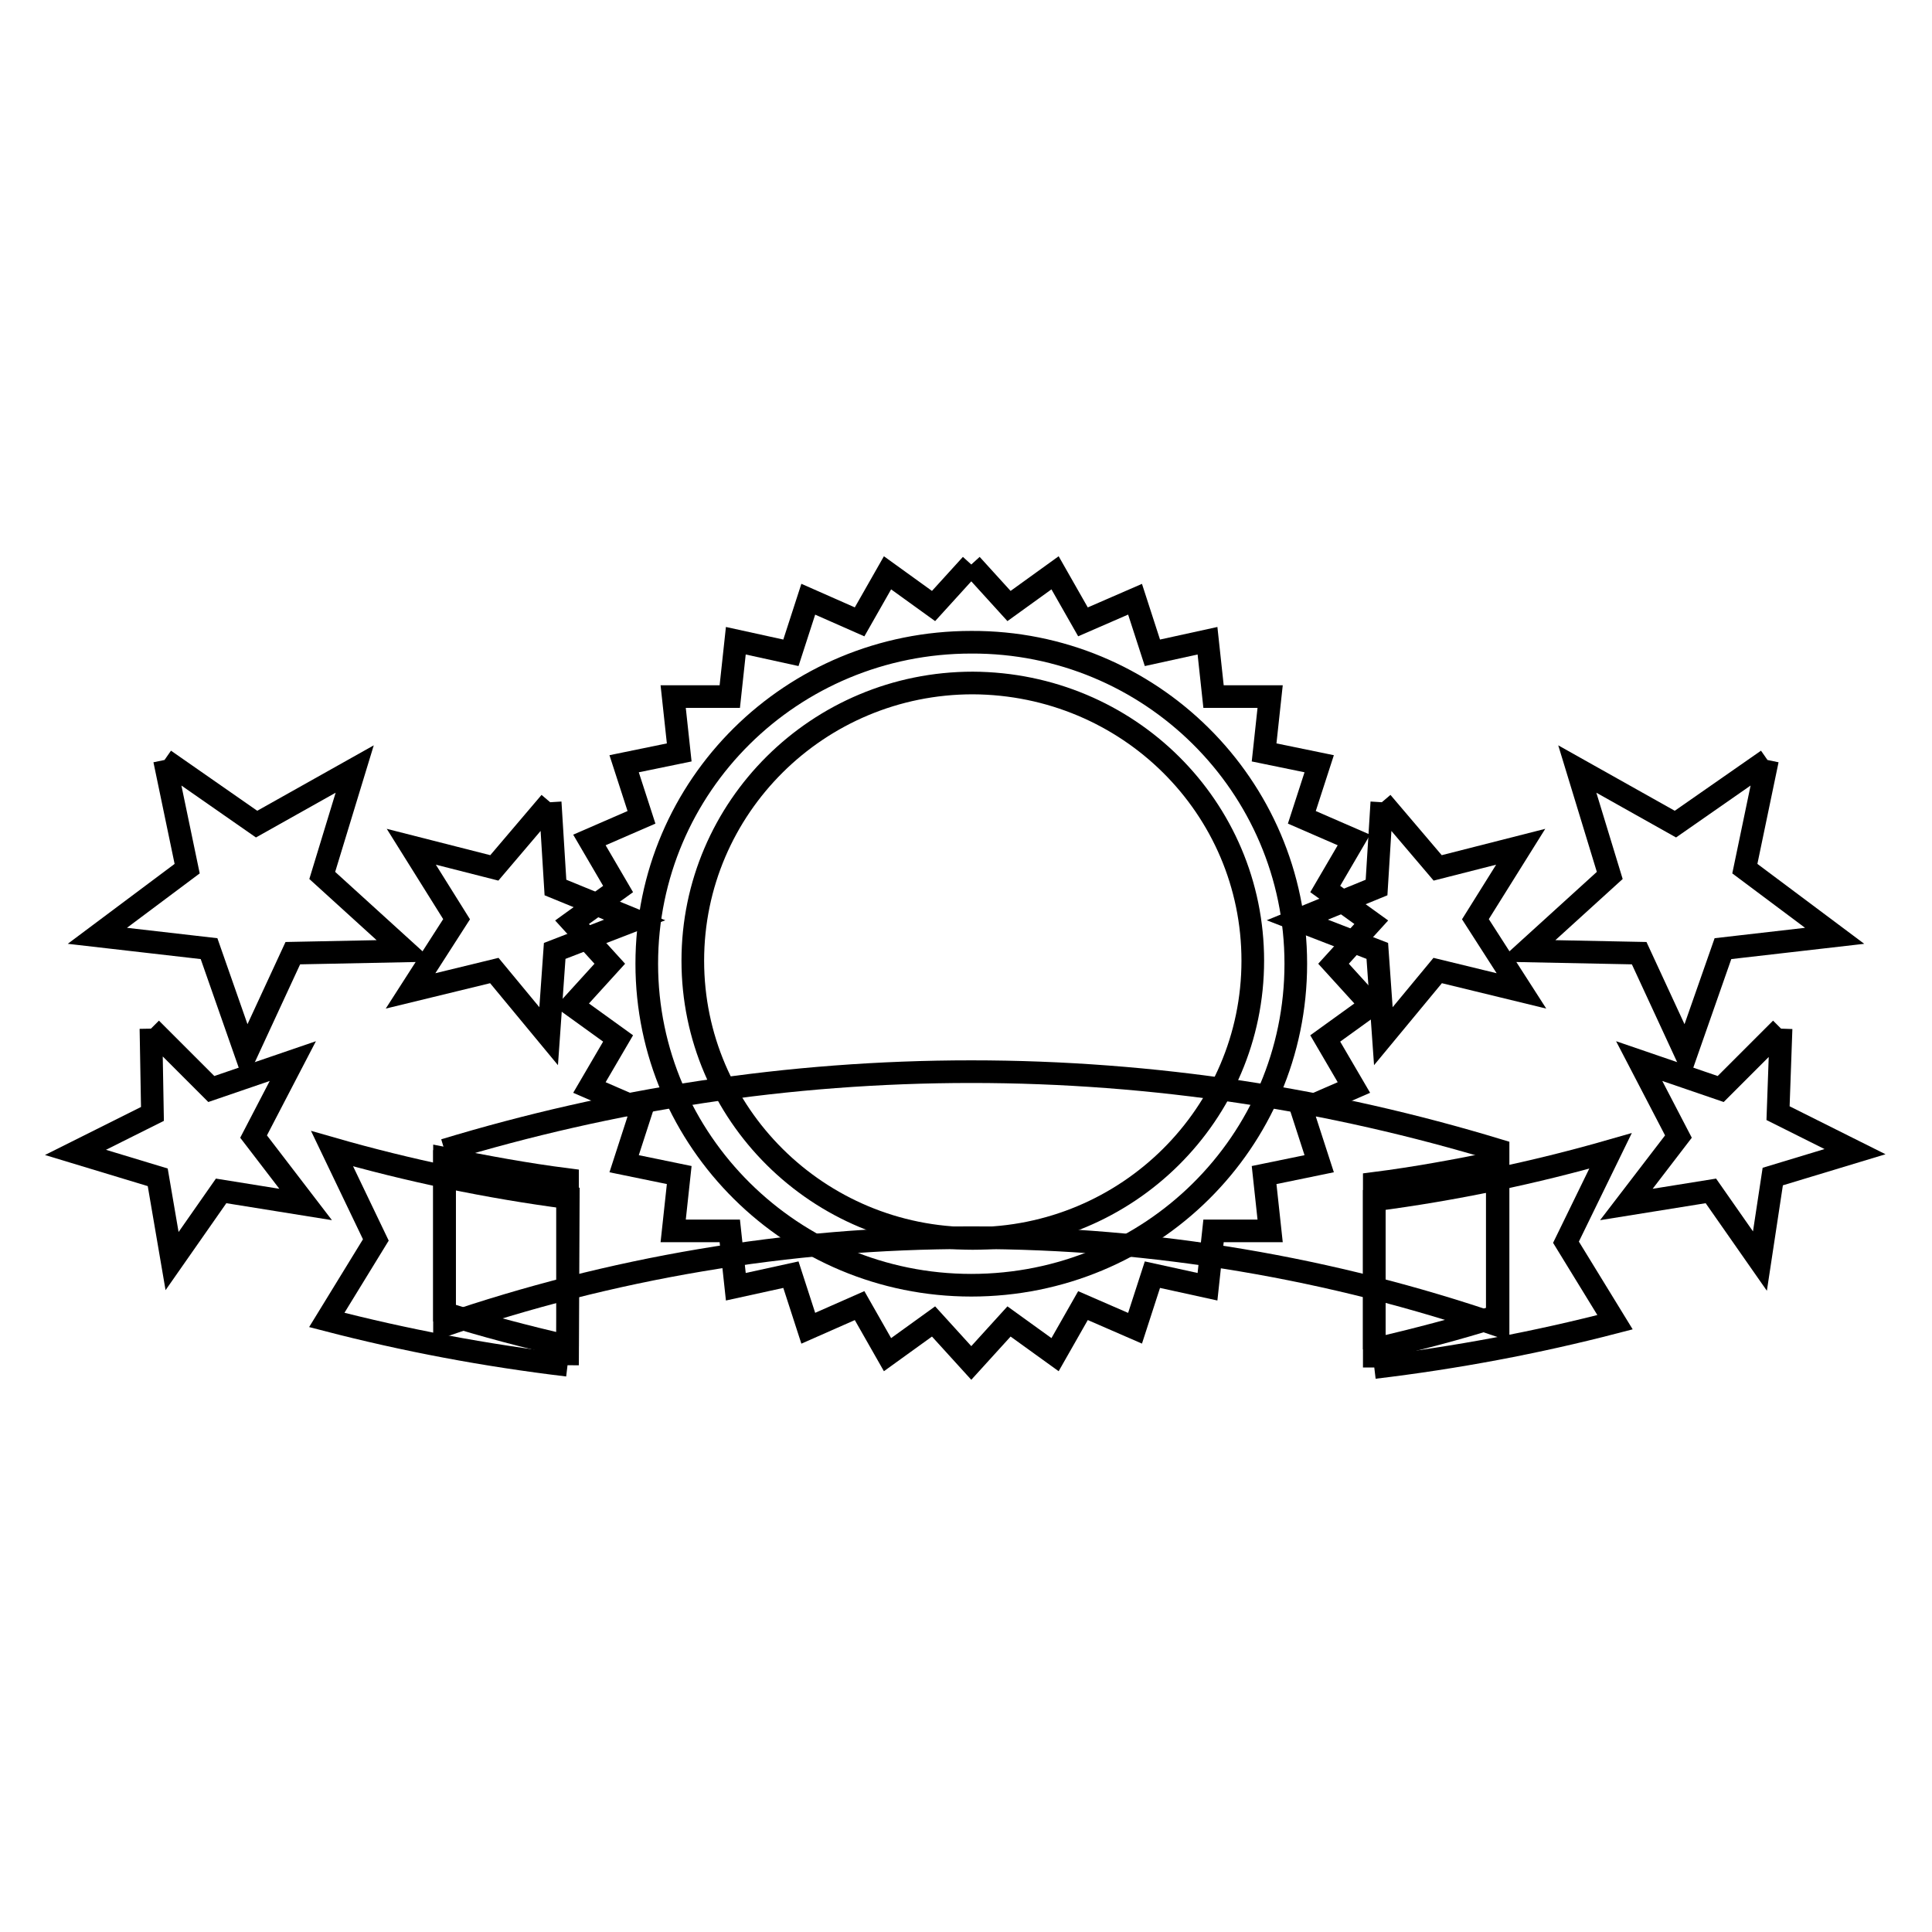 <?xml version="1.0" encoding="utf-8"?>
<!-- Svg Vector Icons : http://www.onlinewebfonts.com/icon -->
<!DOCTYPE svg PUBLIC "-//W3C//DTD SVG 1.1//EN" "http://www.w3.org/Graphics/SVG/1.1/DTD/svg11.dtd">
<svg version="1.1" xmlns="http://www.w3.org/2000/svg" xmlns:xlink="http://www.w3.org/1999/xlink" x="0px" y="0px" viewBox="0 0 256 256" enable-background="new 0 0 256 256" xml:space="preserve">
<g><g><path stroke-width="3" fill-opacity="0" stroke="#000000"  d="M128.7,74.8l5,5.5l6.1-4.4l3.7,6.5l6.9-3l2.3,7.1l7.3-1.6l0.8,7.4l7.5,0l-0.8,7.4l7.3,1.5l-2.3,7.1l6.9,3l-3.8,6.5l6.1,4.4l-5,5.5l5,5.5l-6.1,4.4l3.8,6.5l-6.9,3l2.3,7.1l-7.3,1.5l0.8,7.4l-7.5,0l-0.8,7.4l-7.3-1.6l-2.3,7.1l-6.9-3l-3.7,6.5l-6.1-4.4l-5,5.5l-5-5.5l-6.1,4.4l-3.7-6.5l-6.8,3l-2.3-7.1l-7.3,1.6l-0.8-7.4l-7.5,0l0.8-7.4l-7.3-1.5l2.3-7.1l-6.9-3l3.8-6.5l-6.1-4.4l5-5.5l-5-5.5l6.1-4.4l-3.8-6.5l6.9-3l-2.3-7.1l7.3-1.5l-0.8-7.4l7.5,0l0.8-7.4l7.3,1.6l2.3-7.1l6.8,3l3.7-6.5l6.1,4.4L128.7,74.8"/><path stroke-width="3" fill-opacity="0" stroke="#000000"  d="M171.7,127.7c0,23.6-19.2,42.6-43,42.6c-23.7,0-43-19.1-43-42.6c0-23.6,19.2-42.6,43-42.6C152.4,85,171.7,104.1,171.7,127.7"/><path stroke-width="3" fill-opacity="0" stroke="#000000"  d="M166,127.3c0,20.3-16.6,36.8-37.1,36.8c-20.5,0-37.1-16.5-37.1-36.8s16.6-36.8,37.1-36.8C149.5,90.6,166,107,166,127.3"/><path stroke-width="3" fill-opacity="0" stroke="#000000"  d="M21.8,100.7l12.2,8.5l13-7.3L42.7,116l11,10l-14.9,0.3l-6.2,13.4l-4.9-14l-14.8-1.7l11.9-8.9L21.8,100.7"/><path stroke-width="3" fill-opacity="0" stroke="#000000"  d="M20,136.3l8,8l10.8-3.7l-5.2,10l6.9,9l-11.2-1.8l-6.5,9.3L20.9,156L10,152.7l10.2-5.1L20,136.3"/><path stroke-width="3" fill-opacity="0" stroke="#000000"  d="M72.9,106.3l0.7,11.3l10.5,4.3L73.5,126l-0.8,11.3l-7.2-8.7l-11.1,2.7l6.1-9.5l-6-9.6l11,2.8L72.9,106.3"/><path stroke-width="3" fill-opacity="0" stroke="#000000"  d="M234.2,100.7l-12.2,8.5l-13-7.3l4.3,14.1l-11,10l14.9,0.3l6.2,13.4l4.9-14l14.8-1.7l-11.9-8.9L234.2,100.7"/><path stroke-width="3" fill-opacity="0" stroke="#000000"  d="M236,136.3l-8,8l-10.8-3.7l5.2,10l-6.9,9l11.2-1.8l6.5,9.3l1.7-11.2l10.9-3.3l-10.2-5.1L236,136.3"/><path stroke-width="3" fill-opacity="0" stroke="#000000"  d="M183.1,106.3l-0.7,11.3l-10.5,4.3l10.6,4.1l0.8,11.3l7.2-8.7l11.1,2.7l-6.1-9.5l6-9.6l-11,2.8L183.1,106.3"/><path stroke-width="3" fill-opacity="0" stroke="#000000"  d="M182.1,181.2c10.9-1.3,21.5-3.3,31.9-6l-6.5-10.6l5.9-12.1c-10.1,2.9-20.6,5.1-31.3,6.5V181.2"/><path stroke-width="3" fill-opacity="0" stroke="#000000"  d="M75.2,180.9c-10.9-1.3-21.5-3.3-31.9-6l6.5-10.6L44,152.2c10.1,2.9,20.6,5.1,31.3,6.5L75.2,180.9"/><path stroke-width="3" fill-opacity="0" stroke="#000000"  d="M182.1,178.8c5.5-1.3,11-2.7,16.3-4.4V154c-5.4,1.1-10.8,2.1-16.3,2.8V178.8"/><path stroke-width="3" fill-opacity="0" stroke="#000000"  d="M75.2,178.4c-5.5-1.3-11-2.7-16.3-4.4v-20.5c5.4,1.1,10.8,2.1,16.3,2.8V178.4"/><path stroke-width="3" fill-opacity="0" stroke="#000000"  d="M58.9,152.4v23.2c21.9-7.5,45.3-11.6,69.8-11.6c24.4,0,47.9,4.1,69.8,11.6v-23.2c-22.1-6.7-45.5-10.4-69.8-10.4S81,145.7,58.9,152.4"/></g></g>
</svg>